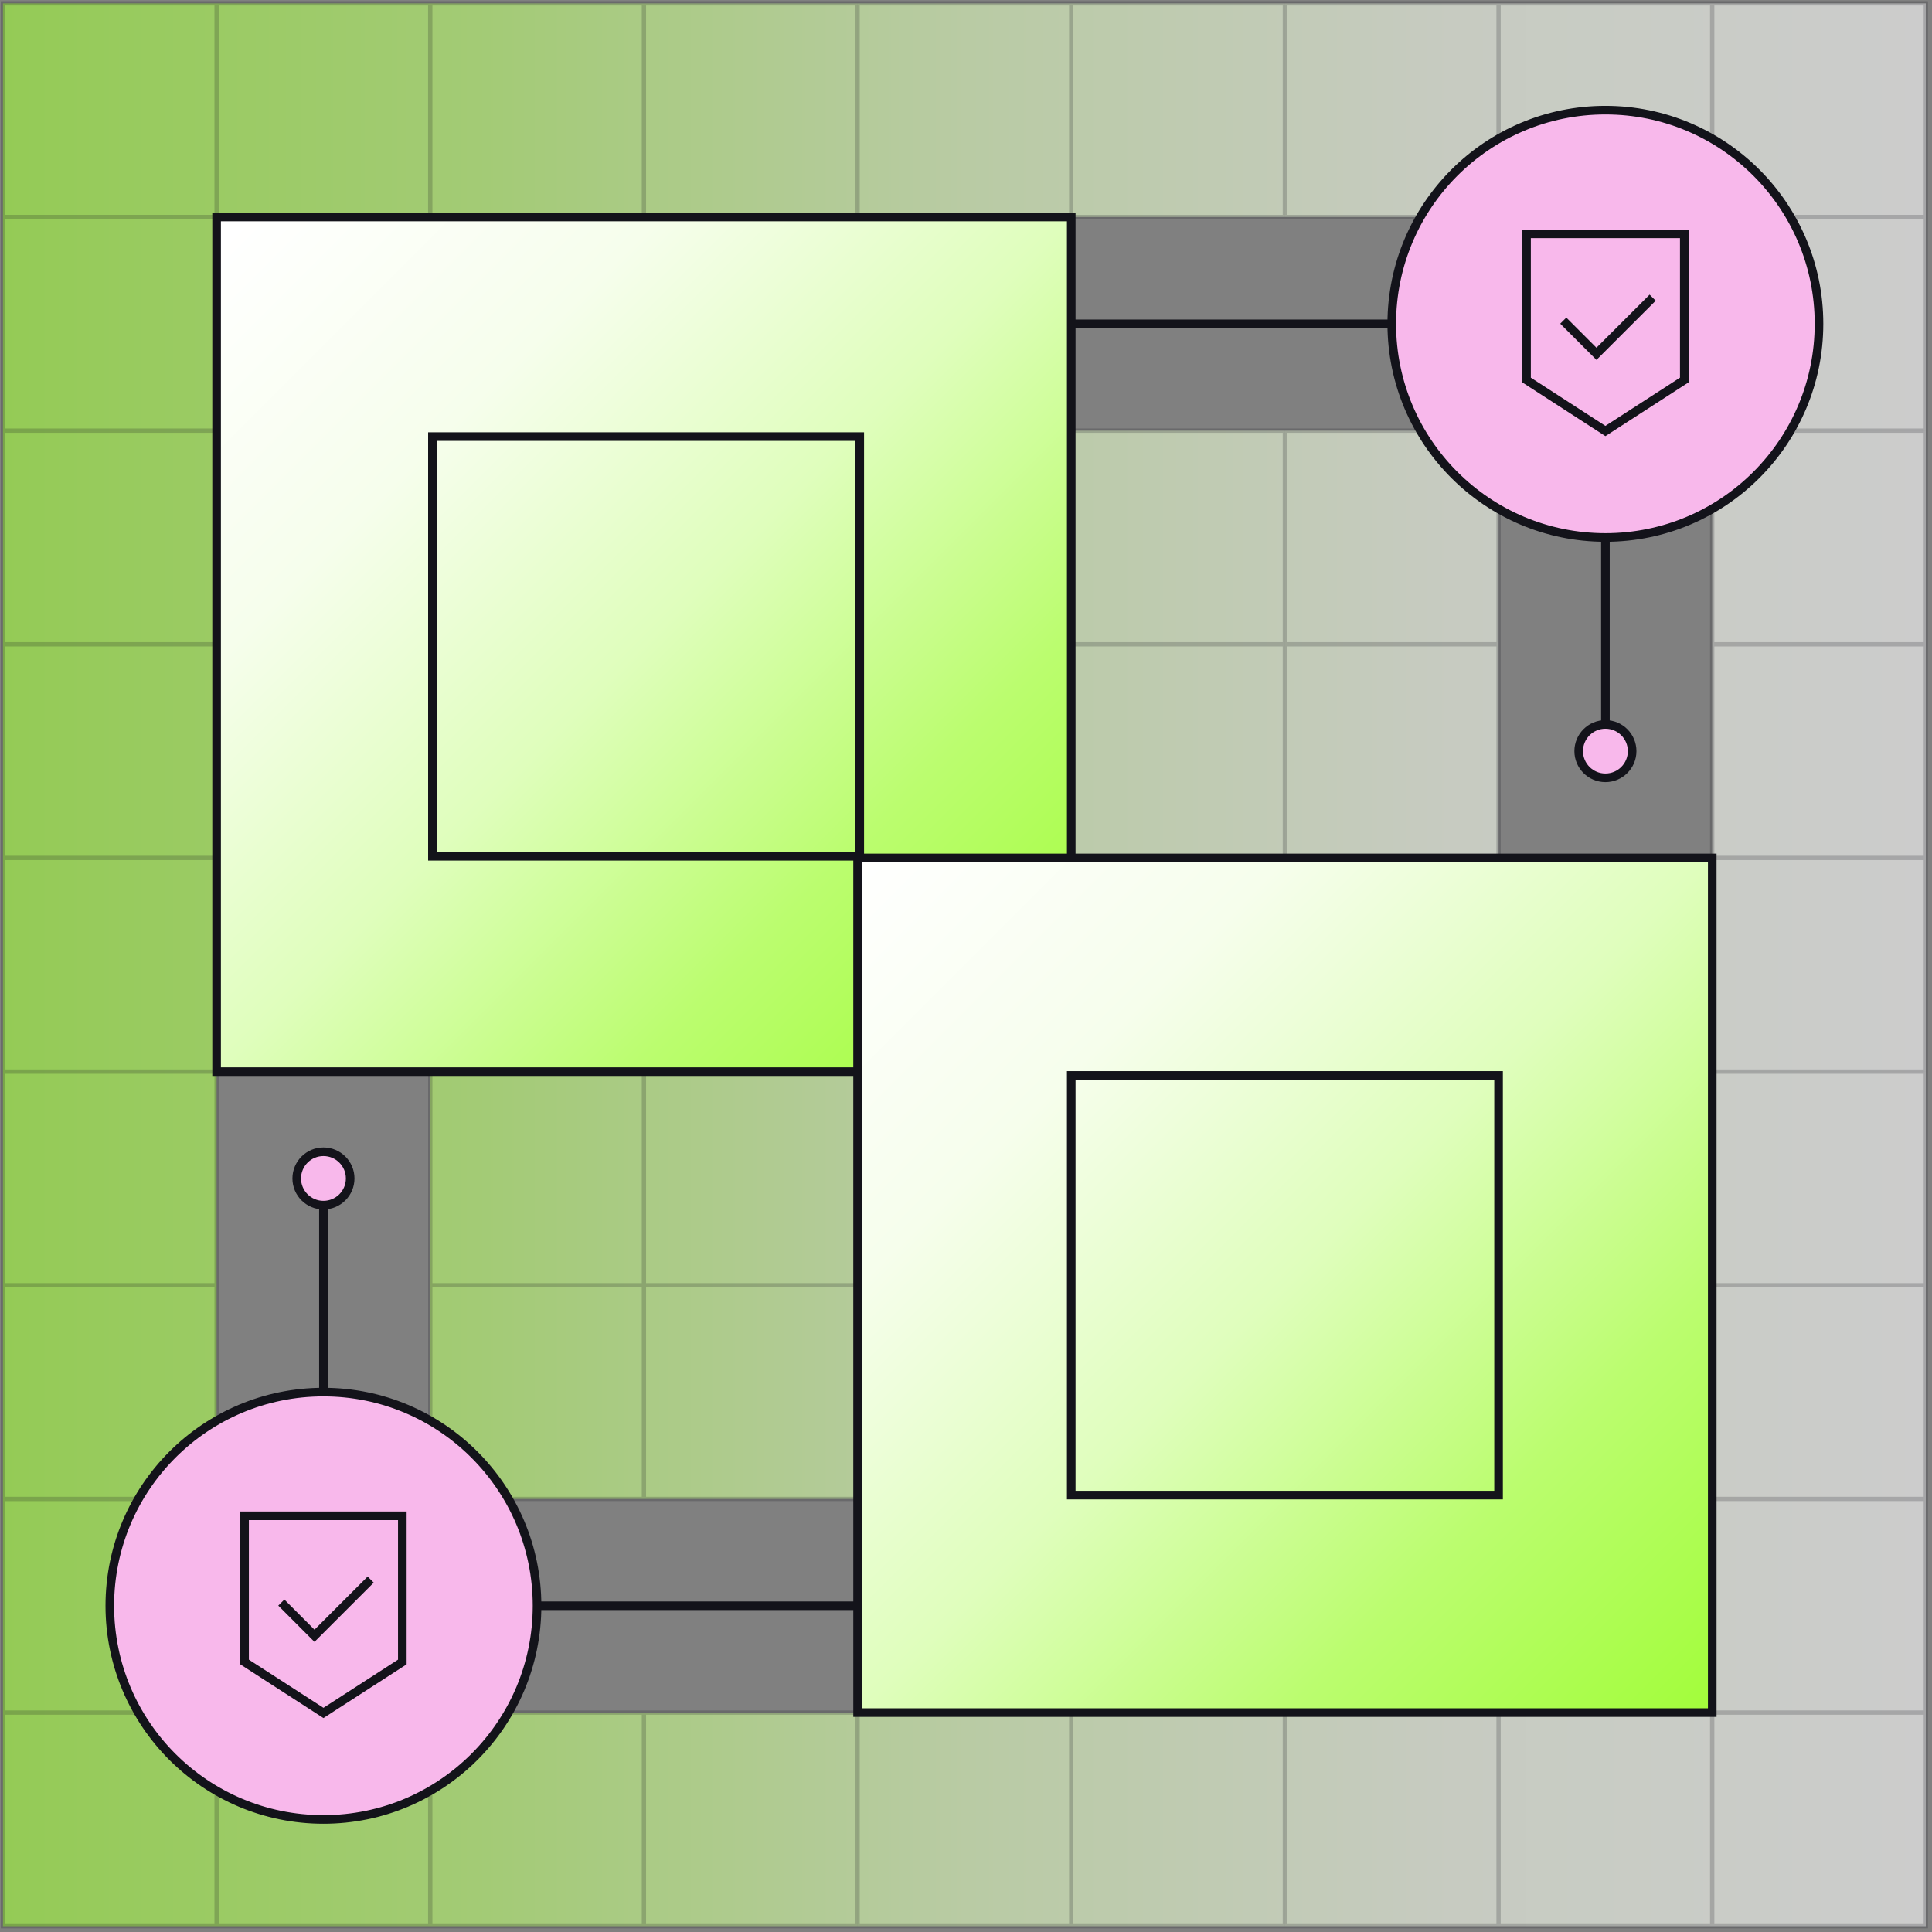 <svg width="449" height="449" viewBox="0 0 449 449" fill="none" xmlns="http://www.w3.org/2000/svg">
<rect x="0" y="0" width="449" height="449" fill="#808080" stroke="none"/>
<path d="M397.918 348.35H447.567V398H397.918V348.35ZM397.918 348.35H447.567V298.7H397.918V348.35ZM397.918 298.7H447.567V249.049H397.918V298.7ZM397.918 249.04H447.567V199.39H397.918V249.04ZM397.918 199.39H447.567V149.74H397.918V199.39ZM397.918 149.74H447.567V100.089H397.918V149.74ZM397.918 100.08H447.567V50.43H397.918V100.08ZM397.918 50.43H447.567V0.779H397.918V50.43ZM348.268 398.009H397.918V348.359H348.268V398.009ZM348.268 348.35H397.918V298.7H348.268V348.35ZM348.268 298.7H397.918V249.049H348.268V298.7ZM348.268 249.04H397.918V199.39H348.268V249.04ZM348.268 50.43H397.918V0.779H348.268V50.43ZM298.617 398.009H348.268V348.359H298.617V398.009ZM298.617 348.35H348.268V298.7H298.617V348.35ZM298.617 298.7H348.268V249.049H298.617V298.7ZM298.617 249.04H348.268V199.39H298.617V249.04ZM298.617 199.39H348.268V149.74H298.617V199.39ZM298.617 149.74H348.268V100.089H298.617V149.74ZM298.617 50.43H348.268V0.779H298.617V50.43ZM248.957 398.009H298.607V348.359H248.957V398.009ZM248.957 199.39H298.607V149.74H248.957V199.39ZM248.957 149.74H298.607V100.089H248.957V149.74ZM248.957 50.43H298.607V0.779H248.957V50.43ZM199.308 398.009H248.957V348.359H199.308V398.009ZM199.308 298.7H248.957V249.049H199.308V298.7ZM199.308 249.04H248.957V199.39H199.308V249.04ZM199.308 199.39H248.957V149.74H199.308V199.39ZM199.308 149.74H248.957V100.089H199.308V149.74ZM199.308 100.08H248.957V50.43H199.308V100.08ZM199.308 50.43H248.957V0.779H199.308V50.43ZM149.648 298.7H199.298V249.049H149.648V298.7ZM149.648 249.04H199.298V199.39H149.648V249.04ZM149.648 199.39H199.298V149.74H149.648V199.39ZM149.648 149.74H199.298V100.089H149.648V149.74ZM149.648 100.08H199.298V50.43H149.648V100.08ZM149.648 50.43H199.298V0.779H149.648V50.43ZM99.998 348.35H149.648V298.7H99.998V348.35ZM149.648 348.35H199.298V298.7H149.648V348.35ZM199.308 348.35H248.957V298.7H199.308V348.35ZM248.957 348.35H298.607V298.7H248.957V348.35ZM248.957 298.7H298.607V249.049H248.957V298.7ZM248.957 249.04H298.607V199.39H248.957V249.04ZM99.998 298.7H149.648V249.049H99.998V298.7ZM99.998 249.04H149.648V199.39H99.998V249.04ZM99.998 199.39H149.648V149.74H99.998V199.39ZM99.998 149.74H149.648V100.089H99.998V149.74ZM99.998 100.08H149.648V50.43H99.998V100.08ZM99.998 50.43H149.648V0.779H99.998V50.43ZM397.918 447.66H447.567V398.009H397.918V447.66ZM348.268 447.66H397.918V398.009H348.268V447.66ZM298.617 447.66H348.268V398.009H298.617V447.66ZM248.957 447.66H298.607V398.009H248.957V447.66ZM199.308 447.66H248.957V398.009H199.308V447.66ZM149.648 447.66H199.298V398.009H149.648V447.66ZM99.998 447.66H149.648V398.009H99.998V447.66ZM50.337 447.66H99.987V398.009H50.337V447.66ZM50.337 249.04H99.987V199.39H50.337V249.04ZM50.337 199.39H99.987V149.74H50.337V199.39ZM50.337 149.74H99.987V100.089H50.337V149.74ZM50.337 100.08H99.987V50.43H50.337V100.08ZM50.337 50.43H99.987V0.779H50.337V50.43ZM0.688 398.009H50.337V348.359H0.688V398.009ZM0.688 447.66H50.337V398.009H0.688V447.66ZM0.688 348.35H50.337V298.7H0.688V348.35ZM0.688 298.7H50.337V249.049H0.688V298.7ZM0.688 249.04H50.337V199.39H0.688V249.04ZM0.688 199.39H50.337V149.74H0.688V199.39ZM0.688 149.74H50.337V100.089H0.688V149.74ZM0.688 100.08H50.337V50.43H0.688V100.08ZM0.688 50.43H50.337V0.779H0.688V50.43Z" fill="url(#paint0_linear_613_7744)" fill-opacity="0.6"/>
<path d="M397.918 348.35H447.567M397.918 348.35V398H447.567V348.35M397.918 348.35V298.7M397.918 348.35H348.268M447.567 348.35V298.7M447.567 298.7H397.918M447.567 298.7V249.049H397.918M397.918 298.7V249.049M397.918 298.7H348.268M397.918 249.049H348.268M397.918 249.04H447.567V199.39M397.918 249.04V199.39M397.918 249.04H348.268M447.567 199.39H397.918M447.567 199.39V149.74M397.918 199.39V149.74M397.918 199.39H348.268M447.567 149.74H397.918M447.567 149.74V100.089H397.918V149.74M447.567 50.43V100.08H397.918V50.43M447.567 50.43H397.918M447.567 50.43V0.779H397.918M397.918 50.43V0.779M397.918 50.43H348.268M397.918 0.779H348.268M348.268 398.009H397.918M348.268 398.009V348.359M348.268 398.009H298.617M348.268 398.009V447.66M397.918 398.009V348.359H348.268M397.918 398.009H447.567V447.66H397.918M397.918 398.009V447.66M348.268 348.359H298.617V398.009M348.268 348.35V298.7M348.268 348.35H298.617V298.7M348.268 298.7V249.049M348.268 298.7H298.617M348.268 249.049H298.617V298.7M348.268 249.04V199.39M348.268 249.04H298.617V199.39M348.268 199.39H298.617M348.268 199.39V149.74M348.268 50.43V0.779M348.268 50.43H298.617V0.779H348.268M298.617 398.009V447.66H348.268M298.617 199.39V149.74M348.268 149.74H298.617M348.268 149.74V100.089H298.617V149.74M248.957 398.009H298.607M248.957 398.009V348.359M248.957 398.009H199.308M248.957 398.009V447.66M298.607 398.009V348.359H248.957M298.607 398.009V447.66H248.957M248.957 348.359H199.308V398.009M248.957 199.39H298.607M248.957 199.39V149.74M248.957 199.39V249.04M248.957 199.39H199.308M298.607 199.39V149.74M298.607 199.39V249.04H248.957M298.607 149.74H248.957M298.607 149.74V100.089H248.957M248.957 149.74V100.089M248.957 149.74H199.308M248.957 100.089H199.308V149.74M248.957 50.43H298.607V0.779H248.957M248.957 50.43V0.779M248.957 50.43V100.08H199.308V50.43M248.957 50.43H199.308M248.957 0.779H199.308V50.43M199.308 398.009V447.66H248.957M199.308 298.7H248.957M199.308 298.7V249.049H248.957M199.308 298.7V348.35H248.957M248.957 298.7V249.049M248.957 298.7V348.35M248.957 298.7H298.607M248.957 249.049H298.607V298.7M248.957 249.04H199.308V199.39M199.308 199.39V149.74M149.648 298.7H199.298M149.648 298.7V249.049M149.648 298.7V348.35M149.648 298.7H99.998M199.298 298.7V249.049H149.648M199.298 298.7V348.35H149.648M149.648 249.049H99.998V298.7M149.648 249.04H199.298V199.39M149.648 249.04V199.39M149.648 249.04H99.998V199.39M199.298 199.39H149.648M199.298 199.39V149.74M149.648 199.39V149.74M149.648 199.39H99.998M199.298 149.74H149.648M199.298 149.74V100.089H149.648M149.648 149.74V100.089M149.648 149.74H99.998M149.648 100.089H99.998V149.74M149.648 100.08H199.298V50.43M149.648 100.08V50.43M149.648 100.08H99.998V50.43M199.298 50.43H149.648M199.298 50.43V0.779H149.648M149.648 50.43V0.779M149.648 50.43H99.998M149.648 0.779H99.998V50.43M149.648 348.35H99.998V298.7M248.957 348.35H298.607V298.7M99.998 199.39V149.74M397.918 447.66H348.268M149.648 447.66H199.298V398.009H149.648M149.648 447.66V398.009M149.648 447.66H99.998V398.009H149.648M50.337 447.66H99.987V398.009H50.337M50.337 447.66V398.009M50.337 447.66H0.688V398.009M50.337 398.009H0.688M50.337 398.009V348.359H0.688V398.009M50.337 249.04H99.987V199.39M50.337 249.04V199.39M50.337 249.04H0.688V199.39M99.987 199.39H50.337M99.987 199.39V149.74M50.337 199.39V149.74M50.337 199.39H0.688M99.987 149.74H50.337M99.987 149.74V100.089H50.337M50.337 149.74V100.089M50.337 149.74H0.688M50.337 100.089H0.688V149.74M50.337 100.08H99.987V50.43M50.337 100.08V50.43M50.337 100.08H0.688V50.43M99.987 50.43H50.337M99.987 50.43V0.779H50.337M50.337 50.43V0.779M50.337 50.43H0.688M50.337 0.779H0.688V50.43M50.337 298.7V348.35H0.688V298.7M50.337 298.7H0.688M50.337 298.7V249.049H0.688V298.7M0.688 199.39V149.74" stroke="#13131A" stroke-opacity="0.2" stroke-miterlimit="10"/>
<path d="M248.96 50.43H50.34V249.049H248.96V50.43Z" fill="url(#paint1_linear_613_7744)" stroke="#13131A" stroke-width="2" stroke-miterlimit="10"/>
<path d="M397.929 199.391H199.309V398.01H397.929V199.391Z" fill="url(#paint2_linear_613_7744)" stroke="#13131A" stroke-width="2" stroke-miterlimit="10"/>
<path d="M348.27 347.46V249.93H248.959V347.46H348.27Z" stroke="#13131A" stroke-width="2" stroke-miterlimit="10"/>
<path d="M199.809 199.001V101.471H100.499V199.001H199.809Z" stroke="#13131A" stroke-width="2" stroke-miterlimit="10"/>
<path d="M248.961 75.26H373.101V174.56" stroke="#13131A" stroke-width="2" stroke-miterlimit="10"/>
<path d="M379.311 174.564C379.311 171.138 376.53 168.359 373.101 168.359C369.671 168.359 366.891 171.138 366.891 174.564C366.891 177.991 369.671 180.77 373.101 180.77C376.53 180.77 379.311 177.991 379.311 174.564Z" fill="#F8B8EB" stroke="#13131A" stroke-width="2" stroke-miterlimit="10"/>
<path d="M199.308 373.181H75.168V273.871" stroke="#13131A" stroke-width="2" stroke-miterlimit="10"/>
<path d="M81.381 273.875C81.381 270.448 78.601 267.67 75.171 267.67C71.741 267.67 68.961 270.448 68.961 273.875C68.961 277.302 71.741 280.08 75.171 280.08C78.601 280.08 81.381 277.302 81.381 273.875Z" fill="#F8B8EB" stroke="#13131A" stroke-width="2" stroke-miterlimit="10"/>
<path d="M124.81 373.18C124.81 345.759 102.583 323.529 75.165 323.529C47.746 323.529 25.52 345.759 25.52 373.18V373.189C25.52 400.61 47.746 422.839 75.165 422.839C102.583 422.839 124.81 400.61 124.81 373.189V373.18Z" fill="#F8B8EB" stroke="#13131A" stroke-width="2" stroke-miterlimit="10"/>
<path d="M93.5 386.25L75.17 398.089L56.84 386.25V352.27H93.5V386.25Z" stroke="#13131A" stroke-width="2" stroke-miterlimit="10"/>
<path d="M65.379 372.439L73.089 380.16L86.149 367.1" stroke="#13131A" stroke-width="2" stroke-miterlimit="10"/>
<path d="M422.739 75.249C422.739 47.829 400.512 25.6 373.094 25.6C345.676 25.6 323.449 47.829 323.449 75.249V75.259C323.449 102.68 345.676 124.91 373.094 124.91C400.512 124.91 422.739 102.68 422.739 75.259V75.249Z" fill="#F8B8EB" stroke="#13131A" stroke-width="2" stroke-miterlimit="10"/>
<path d="M391.43 88.32L373.099 100.17L354.77 88.32V54.34H391.43V88.32Z" stroke="#13131A" stroke-width="2" stroke-miterlimit="10"/>
<path d="M363.309 74.519L371.019 82.23L384.078 69.18" stroke="#13131A" stroke-width="2" stroke-miterlimit="10"/>
<defs>
<linearGradient id="paint0_linear_613_7744" x1="0.688" y1="224.219" x2="447.577" y2="224.219" gradientUnits="userSpaceOnUse">
<stop stop-color="#A2FD3A"/>
<stop offset="0.25" stop-color="#BBFD6F"/>
<stop offset="0.5" stop-color="#DFFEBC"/>
<stop offset="0.75" stop-color="#F6FEEC"/>
<stop offset="1" stop-color="white"/>
</linearGradient>
<linearGradient id="paint1_linear_613_7744" x1="245.576" y1="245.66" x2="53.724" y2="53.808" gradientUnits="userSpaceOnUse">
<stop stop-color="#A2FD3A"/>
<stop offset="0.25" stop-color="#BBFD6F"/>
<stop offset="0.5" stop-color="#DFFEBC"/>
<stop offset="0.75" stop-color="#F6FEEC"/>
<stop offset="1" stop-color="white"/>
</linearGradient>
<linearGradient id="paint2_linear_613_7744" x1="199.309" y1="199.391" x2="397.919" y2="398.011" gradientUnits="userSpaceOnUse">
<stop stop-color="white"/>
<stop offset="0.25" stop-color="#F6FEEC"/>
<stop offset="0.5" stop-color="#DFFEBC"/>
<stop offset="0.75" stop-color="#BBFD6F"/>
<stop offset="1" stop-color="#A2FD3A"/>
</linearGradient>
</defs>
</svg>
